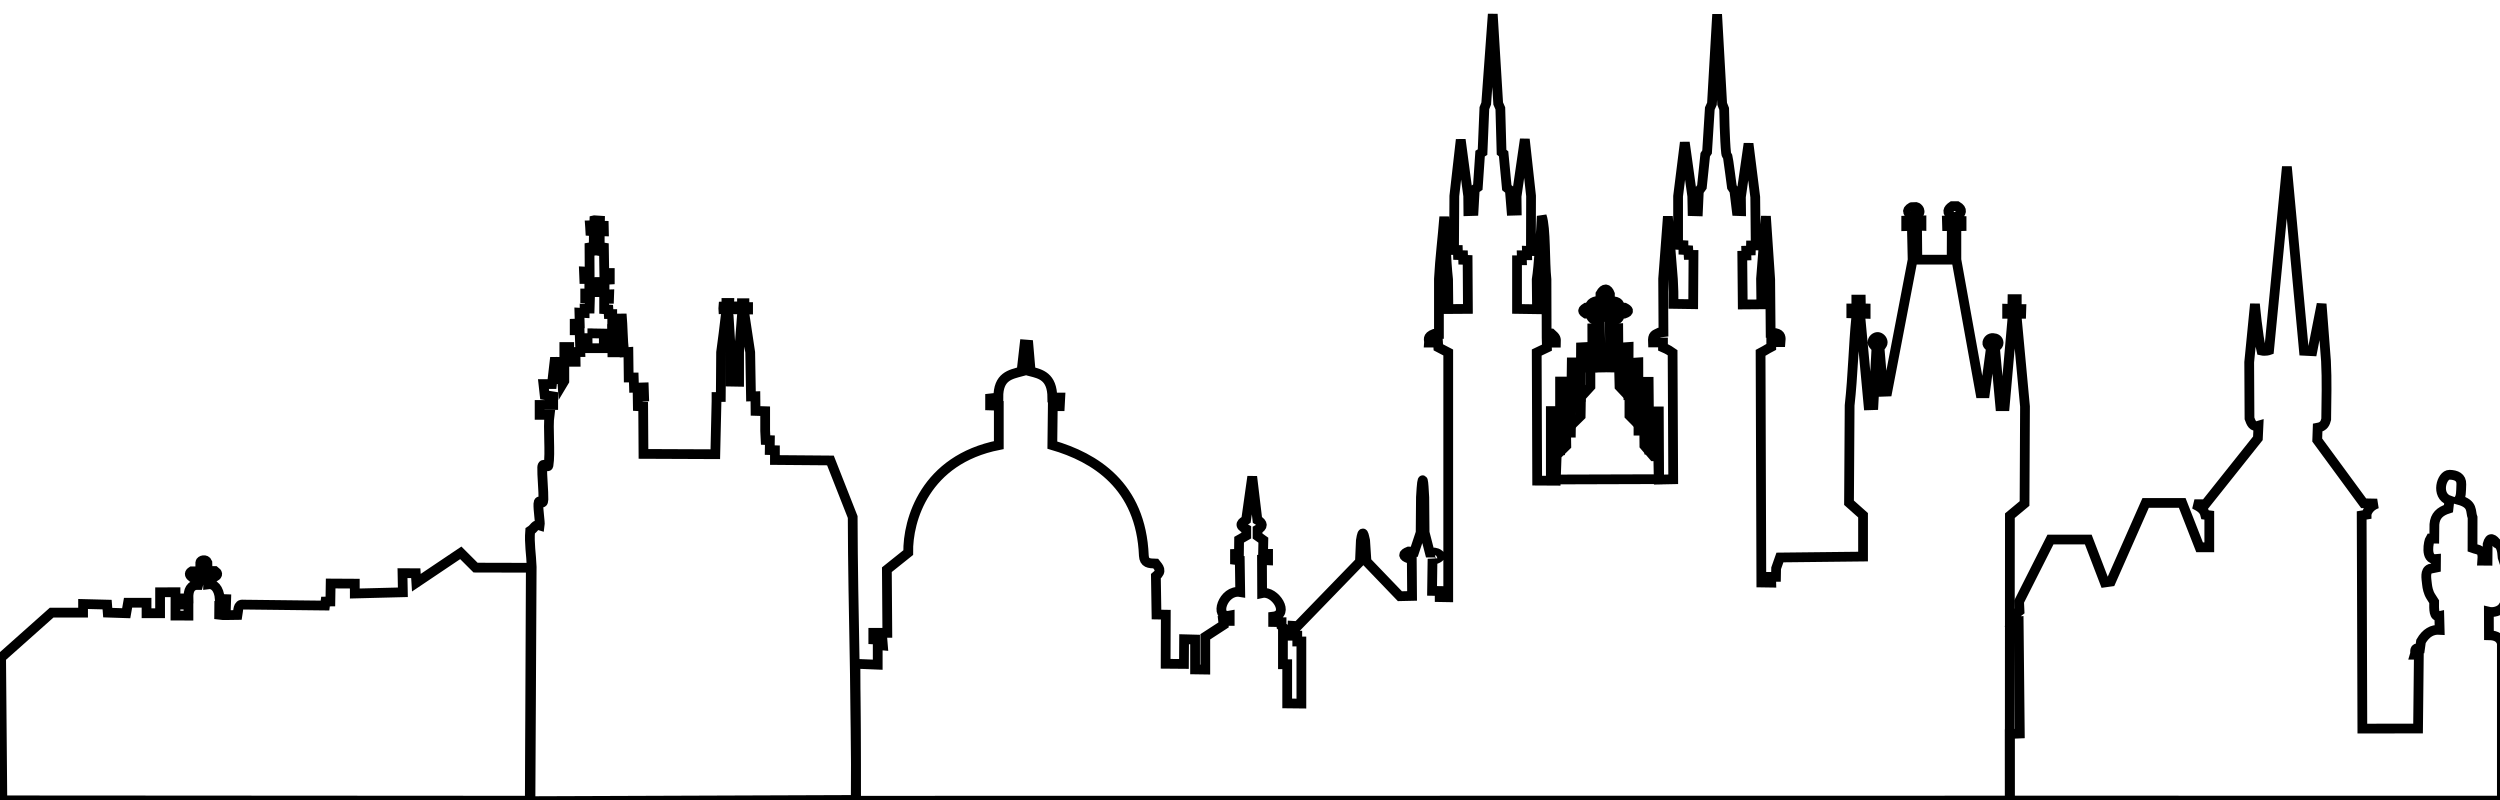<?xml version="1.0"?>
<svg xmlns="http://www.w3.org/2000/svg" viewBox="0 0 500 160">
  <g transform="matrix(.976 0 0 .976 -22.767 -490.98)" fill="none" stroke="black" stroke-width="2" vector-effect="non-scaling-stroke">
    <path d="m341.12 601.31v-14.016h.947l.126 8.018h.821v-14.079l1.2 0-.063 10.48h1.073l.189-14.395 1.01 0v7.071l.821 0.0.063-10.165 1.2-.063 0 4.23 1.136-.016-.024-8.03.766-.012.016 7.994 3.693-.079.055-7.935.781-.012.055 7.943 1.129-.012.032-4.009.915-.063-.032 9.849.979-.032.095-6.598.947-.063.032 13.984h.947l.032-10.007h1.105l.126 13.921.979.032-.063-7.892 1.042 0.0.063 13.89z"/>
    <path d="m23.81 667.06-.253-29.251 10.354-9.218 6.44-0v-1.768l4.925.126.126 1.641 3.788.126.379-2.147h3.788v2.147h2.778v-4.293l3.157-.015-.008 4.792 2.659.008v-2.259h-1.263v-1.263h1.263c-.047-1.647.391-2.808 2.02-2.778.168-.589.024-.605.059-1.679l-1.411.045c-.563-.444-.493-.819.015-1.144h1.738l.014-1.825c.058-.453 1.14-.754 1.441 0l.043 1.765h1.53c.518.381.683.763.015 1.144h-1.397l-.029 1.567c1.179-.168 2.223.819 2.392 3.007l1.307.045-.043 1.383-1.383-.015-.015 1.857c.498.082 2.879.03 3.774.015.152-.823.01-2.297 1.158-2.124l16.757.193.103-.818.996-.014.06-3.685 4.946.029v2.02l9.849-.253-.074-3.922 2.718.015.12 1.946 9.105-6.121 3.03 3.03 11.32.029-.208 47.731z"/>
    <g>
      <path d="m145.12 548.19c-.018.346-.042.699-.031 1.031-.298-.009-.585-.006-.844 0 .033.348-.008.699.031 1.188.237.021.311.002.75.031l-.062 4.844-.844-2.375.031 5.844-1.156-.062.062 1.531h1.031v2.969h-.844v1l.969.062-.062 2.031h-1.031v.906l-1.062-.062.062 2.219-1.031.031v1.344h1l.156 4.469h-1l.031 2h-1.312v-3.031h-1v6.969l-.375.625-.375-5.438-.656 5.312-.5-5.312-.625 5.438h-1.75l.25 2.25 1.75.281v1.75h-2.781v2.031h2.031c-.364 2.589.221 7.798-.219 10.375-.11.644-1.219-.913-1.281.406s.294 5.018.25 6.562-.975-.445-1.031.875c-.056 1.32.379 3.791.281 4.438-1.021-.319-.999.531-1.969 1.125-.213 2.615.222 4.741.312 7.406l-.25 47.969 66.656-.25c.177-19.468-.573-38.018-.625-57.969l-4.562-11.594-11.375-.094v-2l-1.062-.031.031-2.031-.875-.031-.094-1.875v-4.031l-1.969-.062-.031-3-.906.031-.156-9.031-1.156-7.688v-1.094h.719v-.5h-.75v-.781h-.5v.781h-.625v.469h.688l-.062 1.125-.594 7.688v6.031l-1.719-.031.031-5.969-.469-7.75c.031-.516.032-.818.031-1.188l.719.031v-.531h-.656l.031-.719h-.562v.688l-.625.031c-.037.405-.012.306 0 .531l.594-.031c-.045.358-.024.74-.094 1.188l-.469 3.906-.5 3.812-.062 9.156h-.875v.875l-.25 10.844-14.719-.062-.062-9.719-1.094-.062-.031-2h1.312l-.062-1.844-2 .062-.062-2.094h-1.031l-.062-5.219-.875.062c-.316-2.755-.248-5.082-.5-7.844l-.625 7.844h-1.281l-.062-4.656.906.094v-1.312h-.875v-1.969h-.719l-.062-.938-.875-.062v-2.125h1l.031-.906-.969.031.031-3 1.062-.062v-1.344h-1.125l-.094-6.062-.844 2.406v-4.906c.317.004.739-.044.906-.031.01-.334.009-1.011 0-1.094-.302-.007-.373.027-.875 0 .006-.503.029-.676.031-1.094-.179-.021-.843-.012-1.156-.031zm.031 12.656h1.125l-.031 2.062h-1.125zm-1.438 10.5 3.344.062v3h-3.312l-.031-3.062z"/>
      <path d="m329.22 505.94-1.344 18.344-.375.938-.375 9-.5.312-.469 6.875-.625.438-.25 4.438-1.062.031-.031-3.094-1.531-11.562-1.312 11.562-.062 11.062h.781l.031 1.031 1.031.031.031.938.906.031.062 10.031c-1.336 0-2.664.017-4 .031l-.062-6.062c-.469-4.313-.483-8.529-.781-12.844-.331 4.38-.88 8.466-1.094 12.75v11.25h-1c-1.515.588-.987 1.193-1.031 1.781h1.844l.062.969 2.031 1.062v50.156l-1.75-.031v-1.25l-1.563-.026.094-6.562s.018.151.595.088c2.113-.768-.018-1.375-.062-1.375h-1.094l-1.062-4.125-.062-7.156c-.169-3.239-.353-5.989-.688-.062l-.062 7.25-1.312 3.938-1.156-.062c-1.197.473-1.265.965.062 1.438l.589-.026.062 7.688-2.496.057-6.844-7.125-.281-4.281c-.25-1.008-.464-2.696-.875 0l-.188 4.344-12.781 13.188-1.031-.062-.062 2.031h1.031v1.188h.844v12.719l-2.906-.031v-8.031h-.875v-6.781h.969l-1.25-1.031v-.812l-1.719-.031v-1.094c3.536-.426.409-5.406-2.262-4.829l-.031-6.781 1.251.062v-1.312h-1.031l.062-2.812-1.188-.844v-1.312c1.138-.605 1.211-1.276-.031-2l-1.062-8.875-1.25 8.875c-.781.524-1.729 1.036.031 1.906v1.312l-1.469.844-.031 2.875-.812.031v1.219l.98.12.094 6.479c-3.534-.585-5.472 5.449-2.157 4.823v1.094h-1.344l.094.812-3.75 2.438v6.719l-2.094-.031v-6.125l-2.25-.062-.031 5.062-3.75-.031.031-10.062-1.906-.031-.125-7.844c1.349-1.092.573-1.827-.031-2.594-1.431-.041-2.338-.084-2.438-1.625-.575-14.392-10.069-20.129-18.75-22.656l.094-7.969h1.438l.094-1.781h-1.625c-.028-4.322-2.433-4.83-4.438-5.344l-.469-5.469-.781-.062-.625 5.531c-2.285.617-4.787 1.012-4.75 5.344l-1.688.188v1.438l1.781.062v8.062c-15.098 2.994-18.677 15.338-18.562 22.031l-4.375 3.5.094 12.938h-2.875v1.344l1.875.094.094 1.156-1.062-.094v4.031l-4.562-.188.125 28.062 236.41-.031.031-58.375 3-2.5.094-19.875-1.656-17.812-.031-1.188h.906l.031-.969h-.938v-2.031h-.875l-.031 2-1.062-.031v1.031h1.031l.031 1.219-1.562 17.719h-.906l-1.093-12.031s.761-.367.75-.938c-.013-.657-.499-.97-1.156-1-.595-.027-1.042.353-1.156.938-.11.56.75.969.75.969l-1.25 9.406h-.906l-4.938-27.375v-6.844l1.062-.031v-1.062l-.844-.031-.031-.906c.831-.661 1.225-1.349-.031-2.094h-1c-.934.626-1.219 1.318-.031 2.094v.875h-1.062l.031 1.125h.969l-.031 6.875h-7.031l-.062-6.969.906.031v-1.094l-.938.031-.062-.969c1.279-.89.231-1.749-.062-1.812-.295.021-1.051.01-.969.031-1.323.747-.562 1.29.031 1.812l.031.906-1.156.031v1.125l1.156-.031.156 6.938-5.188 27-.844.031-.75-9.031s.68-.615.656-1.094c-.031-.619-.548-1.054-1-1.094-.427-.038-1.132.412-1.094 1.125.028.52.812 1.062.812 1.062l-.625 11.781-1 .031-1.656-17.844.031-.938 1.031.031v-1.094l-.969-.031-.031-1.781h-.906v1.812h-1.031v1l1.031.031-.031.969c-.559 5.599-.65 11.564-1.344 17.875l-.125 19.938 2.875 2.562v8.469l-17.031.188-.375 1.062-.406 1.156-.031 1.75h-1l.031 1.188-2.031-.031-.156-47.031c.43-.206 1.224-.755 2.188-1.25v-.969h1.906c.09-.925.102-1.595-1-1.844l-1.031-.031-.094-10.969-.875-12.969-1 12.844.062 5.219-3.812.031-.094-10 .844-.031-.031-1 .938-.031.031-1.031h.969l-.094-9.906-1.375-10.969-1.562 10.938.031 2.906-.875-.031-.5-4.156-.5-.75s-.78-6.016-.875-6.25c-.126-.312-.255-.215-.312-.719-.286-2.499-.406-9.062-.406-9.062l-.406-1.031-1.031-18.344-1.062 18.344-.438.969-.562 8.906-.375.562-.688 6.594-.625.875-.188 4.125-1.094-.031-.062-3.062-1.531-11.031-1.375 11.031v9.969l1.094.062v.969l1 .062.062.969h1l-.062 10.094-4.031-.062c.018-2.125-.016-2.855-.125-5.062l-1.031-12.875-.969 12.812.062 10.906-.844.094c-.901.478-1.397.365-1.312 2.031h2.062v1c1.047.449 1.59.824 1.969 1.094l.125 25.938-2.969.062-.094-4.781h-.969l-1.875-2.188-.031-3.938-.938-.094-2.094-2.125v-3.781l-2.031-2.156-.094-3.875-1.812-.031-.094-9.75c.65.276 2.204.049 2-1.25l.969-.031c1.2-.412.872-.807.062-1.219l-1.031-.031c.156-.946-.64-1.436-1.969-1.219v-1.562c-.412-1.101-1.155-1.397-1.938 0v1.531c-.994-.375-2.461.492-2.062 1.281h-.906c-1.067.653-.42.909 0 1.219l.844.031c.372 1.29.892 1.385 1.969 1.25l.219 9.75h-2.125v3.906l-1.938 2.125-.062 3.906-2.031 2-.969.062.062 4.031-1.969 1.938-.188 5.25c-1.344.007-2.236-.021-3.812-.031l-.094-26.25 2.094-1-.031-1.031h1.875c.026-.816.05-1.005-.938-1.875l-.969-.031-.031-11.031c-.397-3.575-.124-10.55-.969-13-.117 2.967-.621 10.561-1.031 13l.062 6.094-4.094-.062v-9.969h1l-.031-1.031h1.094l-.031-.906.812.031.031-11.281-1.281-11.625-1.688 11.719.031 2.906-1.062.031-.344-4.219-.625-.5-.656-6.938-.42-.34-.25-8.969-.438-1zm21.719 59.531c.183.004.373.027.531.031v.719h-1.594c-.046-.678.514-.761 1.062-.75zm2 0c.631-.018 1.686-.186 1.625.719l-1.656.031.031-.75zm-3.062 1.812h1.562v.75c-.631.018-1.623.155-1.562-.75zm3.062 0h1.625c.061.905-.962.768-1.594.75z"/>
      <path d="m435.18 667.1-.015-13.646 2.058-.088-.235-23.015-1.677.088c.28-1.875 1.147-1.549 1.854-2.146l-.088-1.957 6.427-12.72h7.75l3.369 8.796 1.263-.177 7.119-16.119h7.5l3.558 9.088h1.987v-6.558l-.823-.104c-.28-1.18-1.25-1.67-2.22-2.17h2.25l10.75-13.5.119-2.573c-1.143.349-1.501-.56-1.838-1.503l-.061-11.523 1.177-11.935s.561 6.439 1.323 9.548c.834.19 1.573-.073 1.573-.073l3.649-37.604 3.497 37.722 1.722.088 1.899-9.679.896 11.682c.209 3.981.087 7.966.043 11.949-.194.706-.404 1.493-1.75 1.737l-.088 2.515 9.517 12.963 2.75.058c-1.774.611-2.152 2.011-2.151 2.261l-1.009.172.14 43.679 11.414-.015.162-15.119h-.823c.219-.721-.343-1.448 1.073-1.354l.192-1.381c1.025-1.788 2.327-2.465 3.823-2.369l-.073-2.811c-1.125.251-1.081-1.368-1.058-2.954l-.692-1.088c-.526-.846-.694-1.808-.765-2.442-.156-1.379-.429-2.764.588-3.204l1.235-.25.015-1.75c-2.307.22-1.495-3.696-1.162-4.207l.808.015.03-2.927c.144-1.732 1.099-2.658 2.881-3.22l.192-1.662c-2.88-.989-1.605-5.316.03-5.28 1.359.03 2.467.515 2.412 1.944-.062 1.602-.014 2.542-.545 3.204 3.099.852 2.344 2.347 2.854 3.631l-.015 6.235c1.327.481 2.221.149 2.015 2.594l1.058.01.03-3.381c.476-1.723 1.174-1.009 1.881-.192.808.349 1.08 1.22 1.192 2.899 1.443 3.978 1.675 7.746.088 10.086-.612.962-2.074 1.251-2.914 1.046l.015 4.808c1.674.021 2.384.685 2.649 1.646v32.25z"/>
    </g>
  </g>
</svg>
